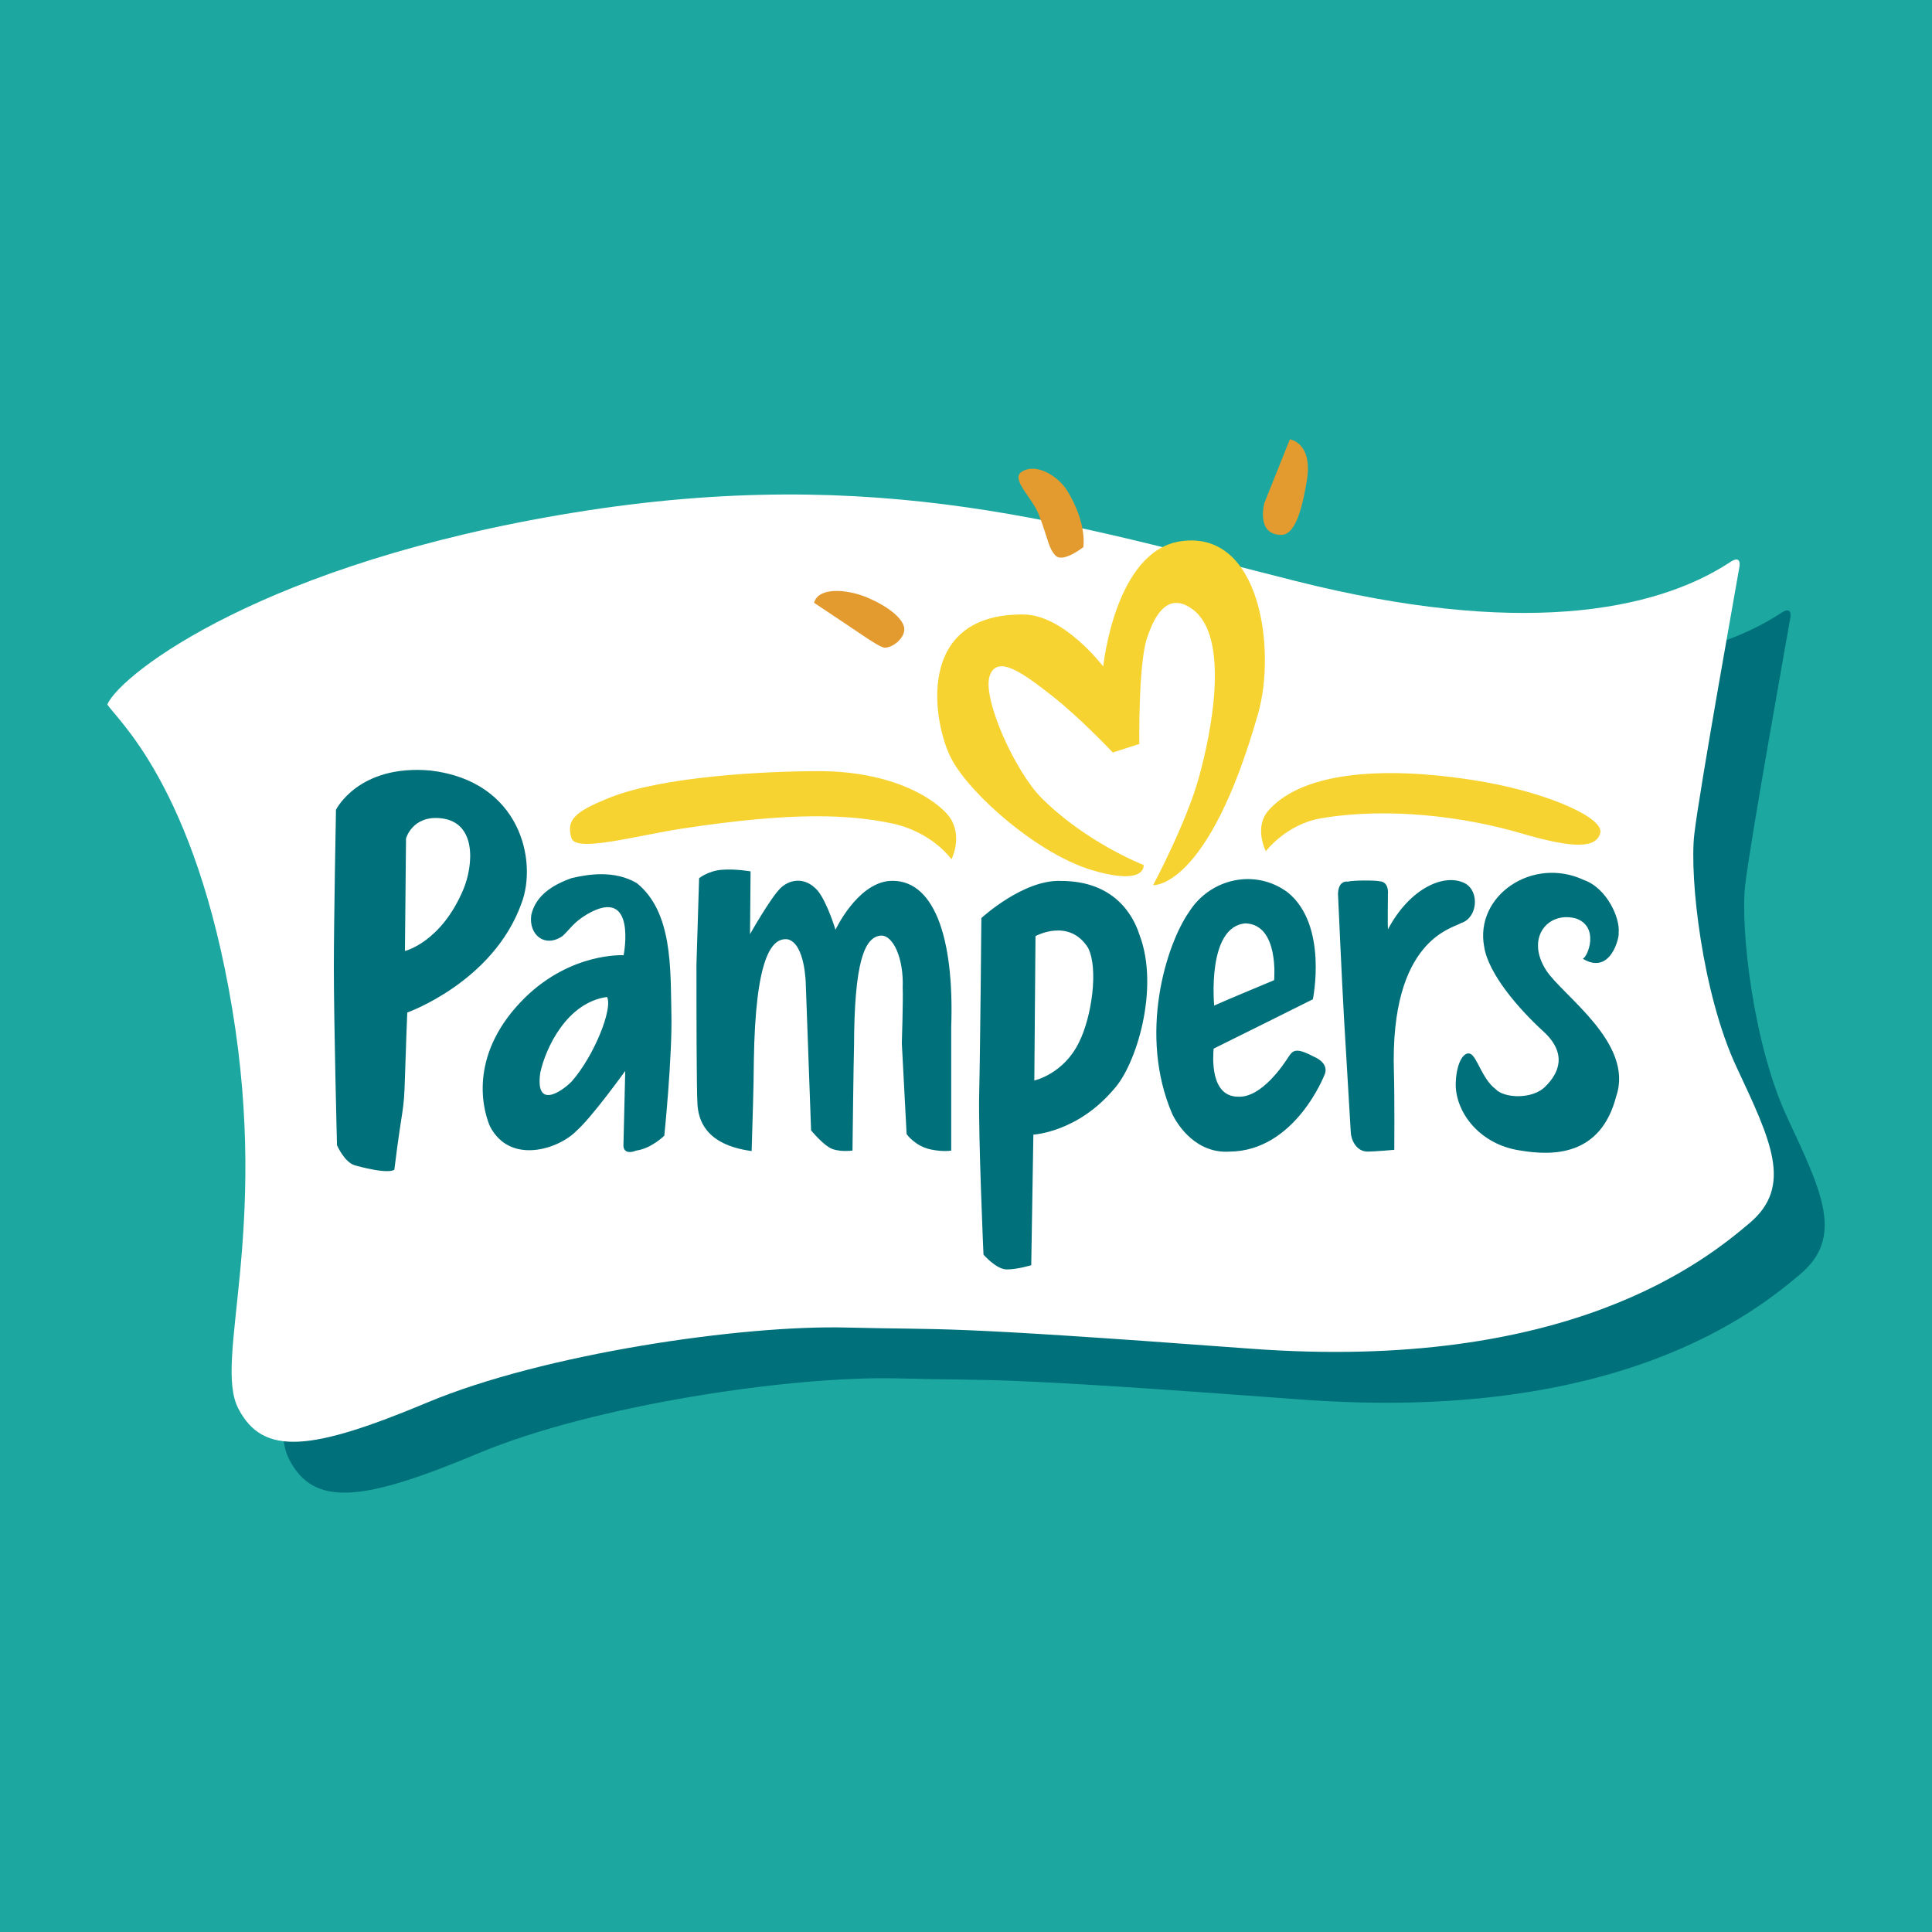 <svg xmlns="http://www.w3.org/2000/svg" width="2500" height="2500" viewBox="0 0 192.756 192.756"><g fill-rule="evenodd" clip-rule="evenodd"><path fill="#1ca8a0" d="M0 0h192.756v192.756H0V0z"/><path d="M15.787 75.351c1.45-3.17 15.794-14.123 46.414-19.115 30.617-4.992 50.049 1.249 72.133 6.806 22.072 5.558 35.67 3.142 43.322-1.853.869-.61 1.047-.151.975.393-.082.541-4.037 22.477-4.518 26.774-.482 4.299.797 15.853 4.215 23.167 3.416 7.314 5.686 11.889 1.301 15.586-4.381 3.697-18.01 14.885-49.812 12.521-31.797-2.363-29.797-1.836-40.275-2.107-10.475-.266-30.244 2.629-41.792 7.465-11.549 4.834-16.438 5.426-18.91.592-2.471-4.836 3.117-17.451-.589-39.84-3.709-22.39-11.711-29.046-12.464-30.389z" fill="#00707b"/><path d="M10.708 70.274c1.451-3.168 15.796-14.122 46.415-19.112 30.622-4.995 50.052 1.248 72.132 6.803 22.076 5.559 35.67 3.143 43.322-1.853.871-.609 1.053-.151.975.391-.08.543-4.035 22.479-4.516 26.779-.482 4.299.797 15.851 4.213 23.169 3.418 7.311 5.686 11.883 1.303 15.58s-18.01 14.889-49.811 12.525c-31.801-2.365-29.801-1.84-40.275-2.107-10.478-.268-30.244 2.629-41.793 7.463-11.554 4.834-16.437 5.426-18.91.592-2.472-4.834 3.114-17.449-.591-39.84-3.705-22.389-11.707-29.046-12.464-30.39z" fill="#fff"/><path d="M94.926 85.731s-1.907-2.756-6.039-3.602c-4.129-.847-9.635-1.166-20.76.528-4.662.712-10.691 2.438-11.116.954-.511-1.779.222-2.588 3.813-4.025 5.292-2.118 15.478-2.648 20.86-2.648 8.156 0 12.408 3.376 13.242 4.872 1.056 1.909 0 3.921 0 3.921zM114.096 86.301s.318 2.116-5.086.53c-5.4-1.589-12.166-7.507-14.083-11.12-1.803-3.392-3.813-14.511 7.199-14.404 4.041.037 7.945 5.189 7.945 5.189s1.162-11.545 7.73-12.497c8.012-1.164 9.502 10.898 7.732 17.153-4.979 17.583-10.486 17.161-10.486 17.161s3.283-6.143 4.555-10.694c1.273-4.559 3.15-14.089-.633-16.841-2.332-1.695-3.707.315-4.555 2.962-.848 2.645-.746 10.486-.746 10.486l-2.646.849s-3.283-3.498-6.143-5.72c-2.744-2.142-5.398-4.131-6.143-1.905-.744 2.223 2.512 9.5 5.193 12.179 4.448 4.447 10.167 6.672 10.167 6.672zM126.295 84.926s-1.26-2.411.318-4.132c4.656-5.083 16.449-3.681 21.604-2.753 6.461 1.167 11.861 3.601 11.438 5.083-.424 1.483-2.539 1.589-7.945 0-5.398-1.588-13.023-2.644-19.908-1.482-3.488.591-5.507 3.284-5.507 3.284z" fill="#f6d330"/><path d="M128.689 43.833s2.326.315 1.693 4.128c-.404 2.412-1.061 5.403-2.541 5.403-2.576 0-1.695-3.178-1.695-3.178l2.543-6.353zM105.324 55.44c.742.742 2.758-.849 2.758-.849s.418-2.328-1.592-5.613c-.873-1.428-3.072-2.859-4.555-1.905-1.135.73 1.043 2.568 1.693 4.237.956 2.436.956 3.387 1.696 4.13zM81.218 60.14c.423-1.59 3.284-1.374 5.296-.53 2.015.849 3.708 2.12 3.708 3.18 0 1.059-1.483 2.01-2.116 1.8-.639-.213-2.122-1.27-4.026-2.542-1.905-1.272-2.862-1.908-2.862-1.908z" fill="#e39b30"/><path d="M40.634 101.021s-.152 3.689-.232 6.461c-.103 3.709-.242 2.604-1.057 9.213 0 0-.424.533-3.916-.422-1.054-.285-1.807-2.012-1.807-2.012s-.314-12.18-.314-17.791c0-4.558.213-15.677.213-15.677s2.222-4.556 9.423-3.918c9.001 1.06 10.7 9.038 9.077 13.273-2.827 7.84-11.387 10.873-11.387 10.873zm-.233-6.141s3.606-.851 5.829-6.144c.988-2.363 1.378-6.695-2.223-7.096-2.864-.318-3.498 2.012-3.498 2.012l-.108 11.228zM69.75 87.623s.898-.741 2.276-.846c1.377-.104 2.86.16 2.86.16l-.055 6.262s2.011-3.564 3.02-4.569c.845-.846 2.434-1.271 3.76.265.956 1.22 1.746 3.868 1.746 3.868s2.119-4.554 5.349-4.871c4.399-.318 6.513 5.452 6.197 14.558v12.342s-.741.158-2.014-.105c-1.587-.32-2.436-1.535-2.436-1.535l-.477-9.059s.14-4.34.086-5.557c.111-2.949-.961-5.225-2.152-5.192-1.695.108-2.676 2.735-2.703 11.016-.046 1.322-.154 10.432-.154 10.432s-1.483.213-2.334-.318c-.844-.529-1.797-1.693-1.797-1.693l-.529-14.615s-.056-4.026-1.801-4.45c-1.639-.213-3.231 1.905-3.382 12.18-.007 2.592-.166 6.885-.219 8.945-4.716-.633-5.295-3.225-5.401-4.602-.105-1.379-.105-10.275-.105-13.98.106-3.497.265-8.636.265-8.636zM105.854 87.891c5.295 0 7.201 3.388 7.84 5.4 2.012 5.294-.318 12.917-2.545 15.357-3.654 4.34-8.049 4.553-8.049 4.553l-.213 13.027s-1.377.424-2.436.424c-1.061 0-2.328-1.482-2.328-1.482s-.529-11.863-.428-16.203c.107-4.344.215-17.37.215-17.37s4.182-3.866 7.944-3.706zm-2.543 5.508l-.117 14.402s2.922-.635 4.461-3.812c1.271-2.543 1.957-7.362.9-9.426-1.909-3.02-5.244-1.164-5.244-1.164zM124.26 92.125c3.389.108 2.859 5.668 2.859 5.668s-5.188 2.16-5.98 2.533c0 0-.762-7.886 3.121-8.201zm-3.176 12.498c.455-.213 9.9-4.924 9.9-4.924s1.533-7.36-2.482-10.646c-3.236-2.435-7.738-1.431-9.855 1.908-2.332 3.334-5.084 12.287-1.695 20.175.584 1.217 2.438 3.973 5.721 3.76 6.562-.057 9.479-7.678 9.479-7.678s.609-1.086-1.137-1.828c-1.803-.951-2.064-.553-2.512.133-.377.582-2.629 4.053-5.008 3.891-2.763-.025-2.483-3.98-2.411-4.791zM133.494 89.23s.391 8.758.598 12.357c.217 3.602.639 10.697.676 11.4.033.709.529 1.908 1.691 1.908.637 0 2.65-.176 2.65-.176s.035-5.295-.037-7.732c-.424-13.344 5.932-14.366 6.709-14.899 1.623-.493 1.869-3.14.389-3.955-2.047-1.057-5.508.46-7.697 4.591-.035-.245 0-3.53 0-3.53s.143-1.202-.812-1.267c-.402-.109-2.645-.109-3.176.031-1.057-.104-.991 1.272-.991 1.272zM157.922 95.656c.531-.25 1.662-3.216-.703-4.024-2.754-.743-5.047 1.907-2.969 5.155 1.59 2.508 8.83 7.273 6.996 12.602-1.555 6-6.357 5.93-9.537 5.402-4.232-.602-6.672-4.059-6.459-6.955.107-1.941.85-2.998 1.482-2.68.635.314 1.166 2.504 2.471 3.492.812.918 3.709 1.094 5.014-.285 1.307-1.303 2.188-3.246-.246-5.469-2.436-2.223-5.473-5.721-5.895-8.438-.955-5.084 4.799-9.039 9.92-6.672 2.332.811 3.67 3.848 3.494 5.295.106.352-.777 4.273-3.568 2.577zM58.585 91.208c-1.416.847-1.694 1.485-2.471 2.191-1.768 1.201-3.392-.143-3.108-2.12.424-1.836 1.944-2.93 4.024-3.67 1.802-.424 4.309-.777 6.496.493 3.599 2.895 3.355 8.581 3.458 12.92.109 4.342-.706 12.285-.706 12.285s-1.272 1.271-2.787 1.484c-1.376.527-1.29-.529-1.29-.529l.179-7.414s-3.339 4.646-4.874 5.986c-1.743 1.795-6.618 3.439-8.632-.48-.879-2.082-1.941-7.449 3.498-12.814 4.658-4.555 9.848-4.236 9.848-4.236s1.377-6.99-3.635-4.096zm-4.678 15.8c-.527 3.6 1.956 2.064 3.123.9 2.28-2.596 4.13-7.307 3.535-8.439-4.012.549-6.127 5.099-6.658 7.539z" fill="#00707b"/></g></svg>